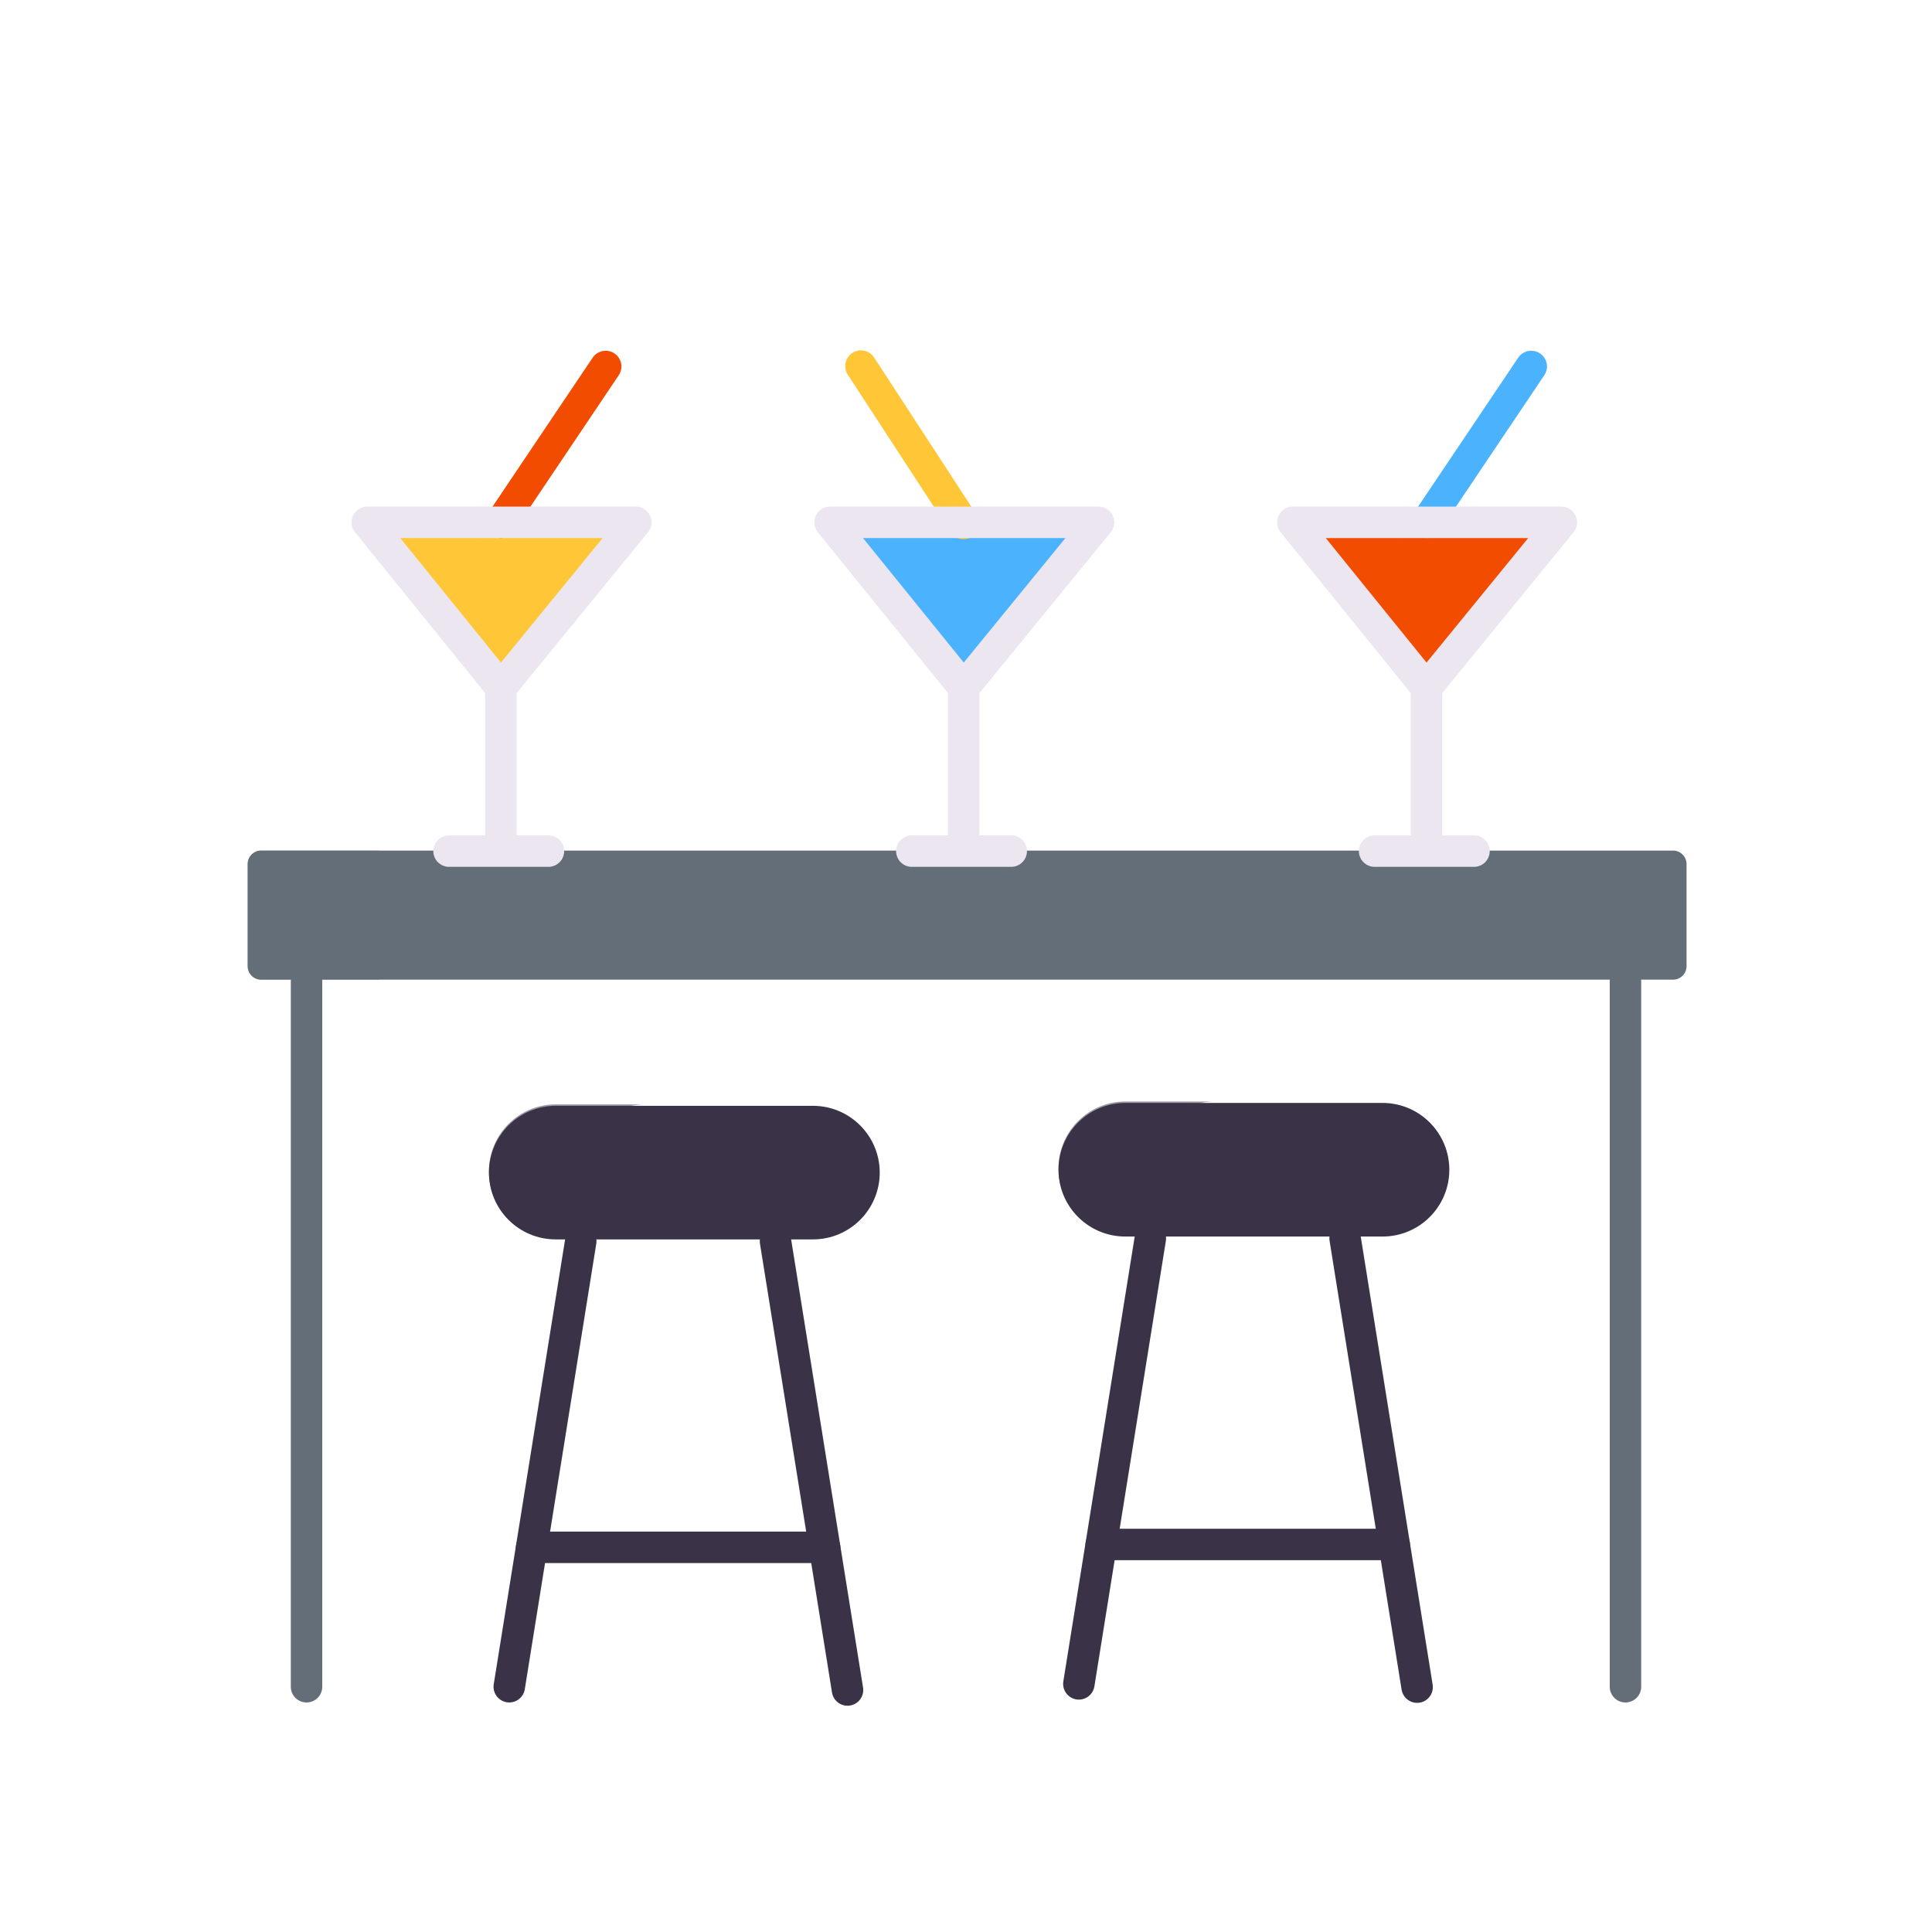 <svg xmlns="http://www.w3.org/2000/svg" width="430" height="430" style="width:100%;height:100%;transform:translate3d(0,0,0);content-visibility:visible" viewBox="0 0 430 430"><defs><clipPath id="a"><path d="M0 0h430v430H0z"/></clipPath><clipPath id="c"><path d="M0 0h430v430H0z"/></clipPath><clipPath id="b"><path d="M0 0h430v430H0z"/></clipPath></defs><g clip-path="url(#a)"><g clip-path="url(#b)" style="display:block"><path fill="none" stroke="#3A3347" stroke-linecap="round" stroke-linejoin="round" stroke-width="7" d="m-7.955 49.577 15.91-99.154" class="primary" style="display:block" transform="translate(121.3 325.836)"/><path fill="none" stroke="#3A3347" stroke-linecap="round" stroke-linejoin="round" stroke-width="7" d="m-7.955 49.577 15.91-99.154" class="primary" style="display:block" transform="translate(248.074 325.198)"/><path fill="none" stroke="#646E78" stroke-linecap="round" stroke-linejoin="round" stroke-width="7" d="M0-78.482V78.482" class="secondary" style="display:block" transform="translate(68.224 296.932)"/><path fill="none" stroke="#646E78" stroke-linecap="round" stroke-linejoin="round" stroke-width="7" d="M0-78.482V78.482" class="secondary" style="display:block" transform="translate(361.776 296.932)"/><path fill="#646E78" d="M160.12-11.365v22.73a3 3 0 0 1-3 3h-314.24a3 3 0 0 1-3-3v-22.73a3 3 0 0 1 3-3h314.24a3 3 0 0 1 3 3z" class="secondary" style="display:block" transform="translate(215.249 203.675)"/><g opacity=".5" style="mix-blend-mode:multiply;display:block"><path fill="#646E78" d="M84.474 189.31v28.73h-26.35a3 3 0 0 1-3-3v-22.73a3 3 0 0 1 3-3h26.35z" class="secondary" opacity="1"/></g><path fill="#3A3347" d="M43.49.005c0 4.1-1.67 7.82-4.35 10.5-2.7 2.7-6.41 4.36-10.51 4.36h-57.26c-8.21 0-14.86-6.66-14.86-14.86 0-4.1 1.66-7.82 4.35-10.51 2.69-2.69 6.4-4.36 10.51-4.36h57.26c8.2 0 14.86 6.66 14.86 14.87z" class="primary" style="display:block" transform="translate(152.309 260.985)"/><path fill="#3A3347" d="M43.49.005c0 4.1-1.66 7.82-4.35 10.51a14.821 14.821 0 0 1-10.51 4.35h-57.25c-8.21 0-14.87-6.65-14.87-14.86 0-4.1 1.66-7.82 4.36-10.51 2.69-2.69 6.4-4.36 10.51-4.36h57.25c8.21 0 14.86 6.66 14.86 14.87z" class="primary" style="display:block" transform="translate(279.079 260.345)"/><g opacity=".5" style="mix-blend-mode:multiply;display:block"><path fill="#3A3347" d="M143.579 275.53h-19.9c-8.21 0-14.86-6.66-14.86-14.86 0-4.1 1.66-7.82 4.35-10.51 2.69-2.69 6.4-4.36 10.51-4.36h19.9c-4.12 0-7.82 1.67-10.51 4.36-2.7 2.69-4.36 6.41-4.36 10.51 0 8.2 6.66 14.86 14.87 14.86z" class="primary" opacity="1"/></g><g opacity=".5" style="mix-blend-mode:multiply;display:block"><path fill="#3A3347" d="M270.359 274.89h-19.9c-8.21 0-14.87-6.65-14.87-14.86 0-4.1 1.66-7.82 4.36-10.51 2.69-2.69 6.4-4.36 10.51-4.36h19.9c-4.11 0-7.82 1.67-10.51 4.36a14.756 14.756 0 0 0-4.37 10.51c0 8.21 6.66 14.86 14.88 14.86z" class="primary" opacity="1"/></g><path fill="none" stroke="#3A3347" stroke-linecap="round" stroke-linejoin="round" stroke-width="7" d="M8.014 49.94-8.014-49.94" class="primary" style="display:block" transform="translate(180.616 326.199)"/><path fill="none" stroke="#3A3347" stroke-linecap="round" stroke-linejoin="round" stroke-width="7" d="M-32.605 0h65.21" class="primary" style="display:block" transform="translate(150.929 344.384)"/><path fill="none" stroke="#3A3347" stroke-linecap="round" stroke-linejoin="round" stroke-width="7" d="M8.014 49.94-8.014-49.94" class="primary" style="display:block" transform="translate(307.39 325.56)"/><path fill="none" stroke="#3A3347" stroke-linecap="round" stroke-linejoin="round" stroke-width="7" d="M-32.605 0h65.21" class="primary" style="display:block" transform="translate(277.703 343.746)"/><path fill="#F24C00" d="M29.88-18.38-.14 18.38l-29.74-36.76h59.76z" class="quinary" style="display:block" transform="translate(316.889 134.52)"/><g opacity=".5" style="mix-blend-mode:multiply;display:block"><path fill="#F24C00" d="m327.127 140.2-10.37 12.7-29.74-36.76h20.64l19.47 24.06z" class="quinary" opacity="1"/></g><g fill="none" stroke-linecap="round" stroke-linejoin="round" stroke-width="7" style="display:block"><path stroke="#4BB3FD" d="m317.487 116.255 23.318-34.688" class="quaternary"/><path stroke="#EBE6EF" d="M328.066 189.431h-22.123m11.544 0v-36.418l-29.745-36.758h59.76l-30.015 36.758" class="senary"/></g><path fill="#4BB3FD" d="M29.88-18.38-.14 18.38l-29.74-36.76h59.76z" class="quaternary" style="display:block" transform="translate(214.889 134.52)"/><g opacity=".5" style="mix-blend-mode:multiply;display:block"><path fill="#4BB3FD" d="m225.127 140.2-10.37 12.7-29.74-36.76h20.64l19.47 24.06z" class="quaternary" opacity="1"/></g><g fill="none" stroke-linecap="round" stroke-linejoin="round" stroke-width="7" style="display:block"><path stroke="#FFC738" d="m214.44 116.496-22.82-35.018" class="tertiary"/><path stroke="#EBE6EF" d="M225.066 189.431h-22.123m11.544 0v-36.418l-29.745-36.758h59.76l-30.015 36.758" class="senary"/></g><path fill="#FFC738" d="M29.88-18.38-.13 18.38l-29.75-36.76h59.76z" class="tertiary" style="display:block" transform="translate(111.369 134.52)"/><g opacity=".5" style="mix-blend-mode:multiply;display:block"><path fill="#FFC738" d="m121.607 140.2-10.36 12.7-29.75-36.76h20.64l19.47 24.06z" class="tertiary" opacity="1"/></g><g fill="none" stroke-linecap="round" stroke-linejoin="round" stroke-width="7" style="display:block"><path stroke="#F24C00" d="m111.487 116.255 23.318-34.688" class="quinary"/><path stroke="#EBE6EF" d="M122.066 189.431H99.943m11.544 0v-36.418l-29.745-36.758h59.76l-30.015 36.758" class="senary"/></g></g><g clip-path="url(#c)" style="display:none"><path fill="none" class="secondary" style="display:none"/><path class="secondary" style="display:none"/><path class="secondary" style="mix-blend-mode:multiply;display:none"/><path fill="none" class="primary" style="display:none"/><path class="primary" style="display:none"/><path class="primary" style="mix-blend-mode:multiply;display:none"/><path fill="none" class="primary" style="display:none"/><path class="primary" style="display:none"/><path class="primary" style="mix-blend-mode:multiply;display:none"/><path class="tertiary" style="display:none"/><path class="tertiary" style="mix-blend-mode:multiply;display:none"/><g fill="none" style="display:none"><path class="quinary"/><path class="senary"/></g><path class="quaternary" style="display:none"/><path class="quaternary" style="mix-blend-mode:multiply;display:none"/><g fill="none" style="display:none"><path class="tertiary"/><path class="senary"/></g><path class="quinary" style="display:none"/><path class="quinary" style="mix-blend-mode:multiply;display:none"/><g fill="none" style="display:none"><path class="quaternary"/><path class="senary"/></g></g></g></svg>